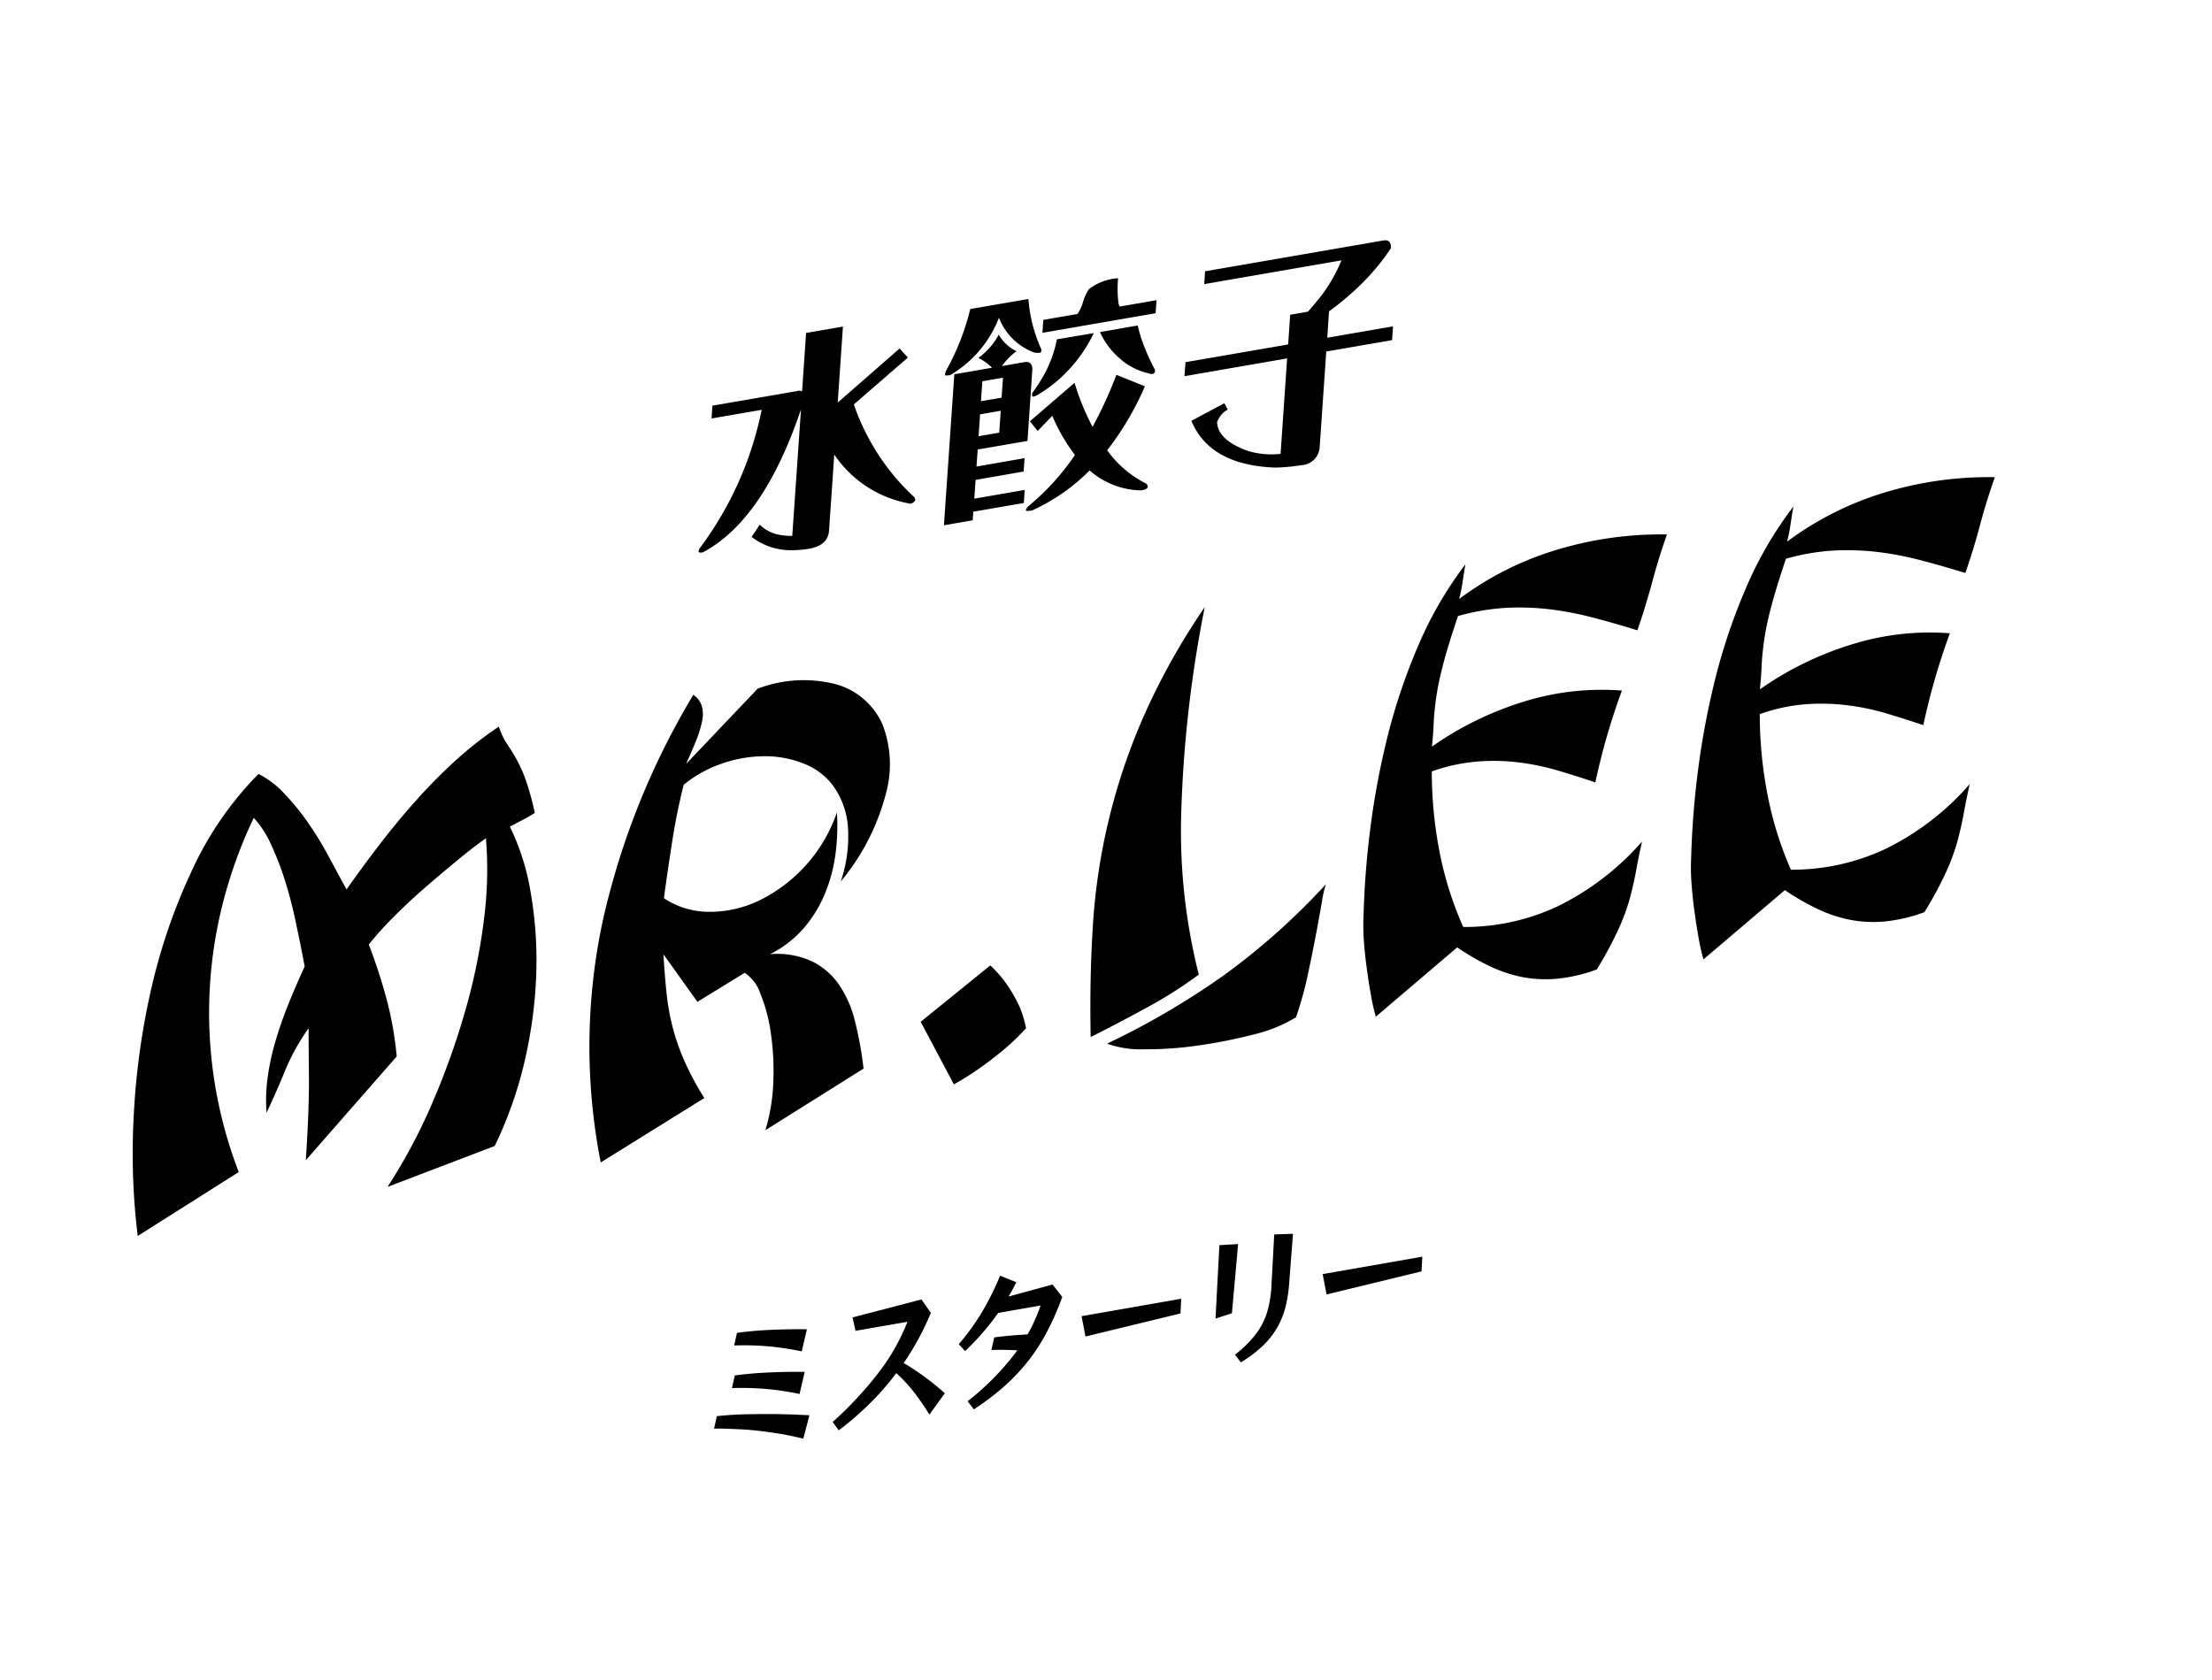 <svg xmlns="http://www.w3.org/2000/svg" viewBox="0 0 79 60">
	<g id="グループ_585" data-name="グループ 585" transform="translate(-157 -459)">
		<path id="パス_791" data-name="パス 791" d="M6.652,197.72a3.368,3.368,0,0,1,.893.67,8.75,8.75,0,0,1,.826,1,11.867,11.867,0,0,1,.746,1.2q.348.647.681,1.258.576-.816,1.193-1.622c.412-.533.841-1.054,1.29-1.555a18.828,18.828,0,0,1,1.4-1.418,13.2,13.2,0,0,1,1.557-1.221,2.564,2.564,0,0,0,.286.609c.093.137.193.295.3.477a5.4,5.4,0,0,1,.334.707,9.412,9.412,0,0,1,.364,1.29c-.182.113-.323.193-.421.243s-.254.132-.468.249a8.463,8.463,0,0,1,.742,2.351,14.21,14.21,0,0,1,.2,2.877,16.173,16.173,0,0,1-.408,3.114,14.364,14.364,0,0,1-1.078,3.064l-3.825,1.459a19.8,19.8,0,0,0,1.592-2.986,26.94,26.94,0,0,0,1.184-3.311,21.132,21.132,0,0,0,.668-3.268,13.826,13.826,0,0,0,.069-2.888q-.452.319-1.023.791c-.382.314-.768.64-1.16.98s-.765.69-1.121,1.047a11.532,11.532,0,0,0-.88.98,19.106,19.106,0,0,1,.633,1.939,12.258,12.258,0,0,1,.364,2.058l-3.246,3.706c.082-1.229.119-2.244.111-3.051s-.013-1.36-.011-1.663a7.7,7.7,0,0,0-.83,1.488q-.283.7-.672,1.531a5.856,5.856,0,0,1,.043-1.29,8.68,8.68,0,0,1,.288-1.308c.13-.438.284-.878.462-1.316s.366-.874.568-1.31q-.133-.719-.3-1.5c-.106-.525-.236-1.028-.386-1.514a10.631,10.631,0,0,0-.512-1.338,3.555,3.555,0,0,0-.62-.958,16.522,16.522,0,0,0-1.236,3.608,15.834,15.834,0,0,0,.7,9.044l-3.608,2.283a24.2,24.2,0,0,1-.143-4.289,26.144,26.144,0,0,1,.627-4.543,20.705,20.705,0,0,1,1.468-4.259,12.057,12.057,0,0,1,2.357-3.407" transform="translate(159.578 288.922)" />
		<path id="パス_792" data-name="パス 792" d="M15.695,195.571a4.6,4.6,0,0,1,2.862-.141,2.578,2.578,0,0,1,1.6,1.422,3.953,3.953,0,0,1,.108,2.509,8.047,8.047,0,0,1-1.6,3.094,5,5,0,0,0,.249-2.032,2.881,2.881,0,0,0-.529-1.394,2.381,2.381,0,0,0-1.089-.8,3.7,3.7,0,0,0-1.416-.245,4.65,4.65,0,0,0-1.492.273,4.363,4.363,0,0,0-1.334.746c-.16.637-.3,1.31-.41,2.027s-.213,1.39-.295,2.025a2.92,2.92,0,0,0,1.624.486,4.066,4.066,0,0,0,1.785-.408,5.482,5.482,0,0,0,2.769-3.144,7.673,7.673,0,0,1-.043,1.42,5.633,5.633,0,0,1-.358,1.416,4.576,4.576,0,0,1-.748,1.258,3.939,3.939,0,0,1-1.24.971,2.97,2.97,0,0,1,1.5.256,2.533,2.533,0,0,1,.958.824,3.974,3.974,0,0,1,.572,1.3,12.885,12.885,0,0,1,.31,1.707l-3.506,2.2a6.687,6.687,0,0,0,.282-1.707,9.154,9.154,0,0,0-.085-1.743,5.764,5.764,0,0,0-.373-1.42,1.445,1.445,0,0,0-.562-.752l-1.689,1.037-1.214-1.7c.028.458.061.885.1,1.277a8.874,8.874,0,0,0,.191,1.177,7.855,7.855,0,0,0,.405,1.234,10.177,10.177,0,0,0,.765,1.448l-3.7,2.3a21.426,21.426,0,0,1,.063-8.589,27.19,27.19,0,0,1,3.244-8.114.766.766,0,0,1,.306.412,1.184,1.184,0,0,1,0,.566,4.13,4.13,0,0,1-.223.7c-.106.252-.217.514-.34.789Z" transform="translate(168.363 288.029)" />
		<path id="パス_793" data-name="パス 793" d="M16.343,204.236l-1.2-2.259,2.487-2.014a4.4,4.4,0,0,1,.683.815,5.1,5.1,0,0,1,.388.722,4.177,4.177,0,0,1,.206.707,8.258,8.258,0,0,1-.865.822c-.3.245-.57.451-.82.622a9.38,9.38,0,0,1-.9.564Z" transform="translate(174.738 293.521)" />
		<path id="パス_794" data-name="パス 794" d="M22.02,194.061a44.111,44.111,0,0,0-.839,7.349,20.879,20.879,0,0,0,.627,5.774A15.06,15.06,0,0,1,20,208.338q-1.025.563-2.053,1.078-.042-2.052.076-3.944a21.958,21.958,0,0,1,1.808-7.492,24.182,24.182,0,0,1,2.188-3.918m4.332,9.884a4.084,4.084,0,0,0-.152.674c-.061.345-.132.75-.221,1.212s-.189.952-.3,1.468a12.426,12.426,0,0,1-.4,1.412,5.193,5.193,0,0,1-1.518.614,17.7,17.7,0,0,1-1.993.395,12.641,12.641,0,0,1-1.919.132,3.552,3.552,0,0,1-1.316-.2,28.1,28.1,0,0,0,4.148-2.426,24.425,24.425,0,0,0,3.678-3.279" transform="translate(178.006 286.626)" />
		<path id="パス_795" data-name="パス 795" d="M26.078,193.932c-.037.2-.069.406-.1.616a5.639,5.639,0,0,1-.124.622,11.231,11.231,0,0,1,3.7-1.819,12.824,12.824,0,0,1,3.721-.486c-.2.562-.373,1.132-.527,1.7s-.327,1.145-.529,1.724c-.494-.154-1-.3-1.5-.431a11.618,11.618,0,0,0-1.537-.308,9.26,9.26,0,0,0-1.62-.065,7.982,7.982,0,0,0-1.75.295q-.371,1.093-.549,1.8a10.437,10.437,0,0,0-.243,1.2c-.043.336-.069.625-.078.863s-.03.51-.061.8a11.7,11.7,0,0,1,3.378-1.635,9.33,9.33,0,0,1,3.407-.366,23.839,23.839,0,0,0-.948,3.281c-.434-.15-.88-.288-1.338-.425a8.754,8.754,0,0,0-1.422-.293,7.328,7.328,0,0,0-1.5-.024,6.364,6.364,0,0,0-1.581.349,15.009,15.009,0,0,0,.286,2.921A12.274,12.274,0,0,0,26,206.886a7.828,7.828,0,0,0,3.342-.724,9.59,9.59,0,0,0,3.044-2.329c-.087.379-.156.729-.213,1.043s-.13.635-.219.971a7.335,7.335,0,0,1-.408,1.112,13.2,13.2,0,0,1-.778,1.444,5.608,5.608,0,0,1-1.429.332,4.484,4.484,0,0,1-1.26-.065,5.041,5.041,0,0,1-1.167-.4,8.9,8.9,0,0,1-1.128-.655l-2.908,2.476a8.093,8.093,0,0,1-.182-.822c-.054-.3-.1-.618-.145-.943s-.076-.65-.1-.967a7.988,7.988,0,0,1-.009-.909,31.075,31.075,0,0,1,.243-3.1,28.376,28.376,0,0,1,.627-3.322,21.327,21.327,0,0,1,1.1-3.233,13.56,13.56,0,0,1,1.672-2.869" transform="translate(183.259 285.225)" />
		<path id="パス_796" data-name="パス 796" d="M31.479,192.989c-.037.2-.069.4-.1.616a5.505,5.505,0,0,1-.124.62,11.316,11.316,0,0,1,3.7-1.819,12.828,12.828,0,0,1,3.721-.484q-.3.842-.527,1.7t-.527,1.722c-.5-.152-1-.3-1.5-.431a11.906,11.906,0,0,0-1.537-.308,9.458,9.458,0,0,0-1.62-.065,7.858,7.858,0,0,0-1.75.295q-.371,1.1-.549,1.8a10.436,10.436,0,0,0-.243,1.2q-.065.5-.078.865c-.011.241-.03.51-.061.8a11.622,11.622,0,0,1,3.376-1.633,9.3,9.3,0,0,1,3.409-.369,24.236,24.236,0,0,0-.948,3.281q-.651-.221-1.338-.425a8.521,8.521,0,0,0-1.422-.291,7.479,7.479,0,0,0-1.5-.026,6.269,6.269,0,0,0-1.581.349,14.992,14.992,0,0,0,.286,2.921,12.418,12.418,0,0,0,.826,2.635,7.831,7.831,0,0,0,3.342-.726,9.505,9.505,0,0,0,3.044-2.331c-.087.384-.156.731-.213,1.045s-.13.638-.219.971a7.436,7.436,0,0,1-.408,1.115,12.993,12.993,0,0,1-.778,1.442,5.6,5.6,0,0,1-1.429.334,4.4,4.4,0,0,1-1.26-.067,4.973,4.973,0,0,1-1.167-.4,8.873,8.873,0,0,1-1.128-.653l-2.908,2.474a8.046,8.046,0,0,1-.182-.82c-.054-.3-.1-.618-.145-.945s-.076-.65-.1-.965a7.568,7.568,0,0,1-.011-.911,30.985,30.985,0,0,1,.243-3.1,28.291,28.291,0,0,1,.627-3.322,21.244,21.244,0,0,1,1.1-3.233,13.5,13.5,0,0,1,1.672-2.869" transform="translate(189.569 284.123)" />
		<path id="パス_797" data-name="パス 797" d="M14.924,208.233c-.349-.087-.707-.158-1.078-.212s-.737-.1-1.1-.119-.7-.035-1.01-.028l.1-.445c.319-.035.659-.059,1.021-.067s.733-.013,1.121-.007.774.02,1.164.041Z" transform="translate(170.766 302.155)" />
		<path id="パス_798" data-name="パス 798" d="M17.147,209.577a8.056,8.056,0,0,0-.566-.822,5.194,5.194,0,0,0-.616-.659,9.586,9.586,0,0,1-.956,1.093,10.811,10.811,0,0,1-1.1.95l-.215-.3a13.206,13.206,0,0,0,1.618-1.733,7.44,7.44,0,0,0,1.052-1.845l-1.854.323-.108-.479,2.463-.642.334.481a9.752,9.752,0,0,1-.969,1.791c.154.089.317.193.488.31s.34.241.507.371.325.262.473.4Z" transform="translate(173.045 299.952)" />
		<path id="パス_799" data-name="パス 799" d="M16.086,209.556a9.39,9.39,0,0,0,1.635-1.633,6.041,6.041,0,0,0,.969-1.785l-1.514.265a8.556,8.556,0,0,1-.542.694q-.289.335-.638.668l-.228-.247a8.014,8.014,0,0,0,.83-1.145,10.069,10.069,0,0,0,.646-1.3l.579.232c-.043.091-.089.178-.134.265l-.141.247,1.57-.429.347.445a9.995,9.995,0,0,1-.562,1.275,6.816,6.816,0,0,1-.687,1.052,7.215,7.215,0,0,1-.854.893,9.252,9.252,0,0,1-1.056.794Z" transform="translate(175.473 299.494)" />
		<path id="パス_800" data-name="パス 800" d="M17.931,206.8l-.139-.726,3.558-.622-.026.525Z" transform="translate(177.836 299.938)" />
		<path id="パス_801" data-name="パス 801" d="M20,207.412l.139-2.622.668-.041-.221,2.472Zm.694,1.288a3.933,3.933,0,0,0,.774-.77,2.51,2.51,0,0,0,.388-.791,4.054,4.054,0,0,0,.141-.893l.1-1.839.67-.024-.139,1.8a4.7,4.7,0,0,1-.13.82,2.91,2.91,0,0,1-.291.722,2.845,2.845,0,0,1-.51.651,4.685,4.685,0,0,1-.791.6Z" transform="translate(180.411 298.687)" />
		<path id="パス_802" data-name="パス 802" d="M21.9,206.109l-.139-.726,3.558-.622-.026.525Z" transform="translate(182.477 299.127)" />
		<path id="パス_803" data-name="パス 803" d="M14.483,206.747a10.086,10.086,0,0,0-1.2-.18,9.921,9.921,0,0,0-1.214-.03l.1-.451q.585-.081,1.234-.108c.429-.02.852-.026,1.264-.02Z" transform="translate(171.151 300.523)" />
		<path id="パス_804" data-name="パス 804" d="M14.447,207.449a10.093,10.093,0,0,0-1.2-.18,9.945,9.945,0,0,0-1.214-.03l.1-.451q.585-.081,1.234-.108c.429-.02.852-.026,1.264-.02Z" transform="translate(171.109 301.343)" />
		<path id="パス_805" data-name="パス 805" d="M17.813,206.04l-.173,0c-.432.02-.841.056-1.234.108l-.1.449a10.922,10.922,0,0,1,1.214.033c.087.011.171.024.258.033Z" transform="translate(176.102 300.623)" />
		<path id="パス_806" data-name="パス 806" d="M15.032,191.737a.241.241,0,0,1,.15.015l.143-2.086,1.316-.228-.186,2.715,2.21-1.932.295.325-1.93,1.674a8.121,8.121,0,0,0,2.1,3.259.188.188,0,0,1,.093.158c-.009.048-.063.089-.16.13a4.1,4.1,0,0,1-2.732-1.759l-.186,2.715c-.024.356-.262.572-.711.651a3.762,3.762,0,0,1-.581.052,2.3,2.3,0,0,1-1.475-.475l.293-.436a1.331,1.331,0,0,0,.594.34,2.383,2.383,0,0,0,.566.061l.312-4.519q-1.337,3.958-3.506,5.107c-.1.017-.152.007-.15-.035a.23.23,0,0,1,.041-.115,12.289,12.289,0,0,0,2.21-4.942l-1.789.31.03-.458Z" transform="translate(170.464 281.226)" />
		<path id="パス_807" data-name="パス 807" d="M16.728,194.764l-.043.609,1.717-.3-.033.477-1.717.3-.046.67,1.8-.312-.03.466-1.806.312-.02.306-1.028.178.371-5.393,1.347-.234a1.854,1.854,0,0,0-.49-.351,2.45,2.45,0,0,0,.731-.831,1.42,1.42,0,0,0,.633.592,2.281,2.281,0,0,0-.52.529l.844-.145c.173-.009.254.093.239.308l-.171,2.513Zm.759-4.708a4.066,4.066,0,0,1-1.743,2.051q-.159.026-.182,0a.411.411,0,0,1,.043-.169,8.765,8.765,0,0,0,.857-2.192l2.077-.358a5.23,5.23,0,0,0,.464,1.8c0,.067-.015.106-.033.115a.6.6,0,0,1-.215,0,2.151,2.151,0,0,1-1.269-1.247m-.674,3.452-.052.781.737-.128.054-.781Zm.082-1.182-.05.713.737-.126.05-.713Zm4.788-.23,1.017.41a10.42,10.42,0,0,1-1.347,2.285,3.836,3.836,0,0,0,1.331,1.16c.078.033.117.078.117.141s-.087.106-.23.132a2.853,2.853,0,0,1-1.845-.713,6.893,6.893,0,0,1-2.049,1.427c-.143.026-.221.026-.23,0a.291.291,0,0,1,.1-.156,8.642,8.642,0,0,0,1.654-1.822,6.589,6.589,0,0,1-.809-1.4l-.52.542-.278-.347,1.594-1.373a8.733,8.733,0,0,0,.644,1.574,15.823,15.823,0,0,0,.85-1.856m-2.125-1.271,1.316-.223a5.066,5.066,0,0,1-.969,1.39,4.658,4.658,0,0,1-.98.781.649.649,0,0,1-.213.1c-.033,0-.046-.041-.039-.126a5.559,5.559,0,0,0,.507-.809,4.377,4.377,0,0,0,.377-1.108m-.484-.7,1.221-.212a1.45,1.45,0,0,0,.184-.386,1.823,1.823,0,0,1,.223-.5,1.919,1.919,0,0,1,1.043-.39,4.023,4.023,0,0,0,.007.826.39.39,0,0,0,.05.186l1.316-.228-.033.466-4.042.7Zm3.372.2a5.093,5.093,0,0,0,.247.787,6.628,6.628,0,0,0,.373.8q-.007.12-.065.137a.245.245,0,0,1-.165-.015,2.327,2.327,0,0,1-1.056-.551,2.766,2.766,0,0,1-.683-.922Z" transform="translate(175.19 280.292)" />
		<path id="パス_808" data-name="パス 808" d="M19.522,192.371l3.667-.633.072-1.06.635-.111c.158-.178.317-.369.475-.568a5.512,5.512,0,0,0,.72-1.264l-4.9.848.03-.458,6.362-1.1c.2-.033.288.059.273.28a8.128,8.128,0,0,1-1.427,1.622,9.092,9.092,0,0,1-.781.629l-.063.941,2.348-.405-.033.492-2.351.406-.234,3.409a.684.684,0,0,1-.655.651,6.528,6.528,0,0,1-.935.087q-2.332-.085-2.992-1.67l1.177-.631.119.23a.81.81,0,0,0-.379.451c.022.432.395.776,1.117,1.03a2.97,2.97,0,0,0,1.151.1l.234-3.411-3.667.635Z" transform="translate(179.817 279.565)" />
	</g>
</svg>